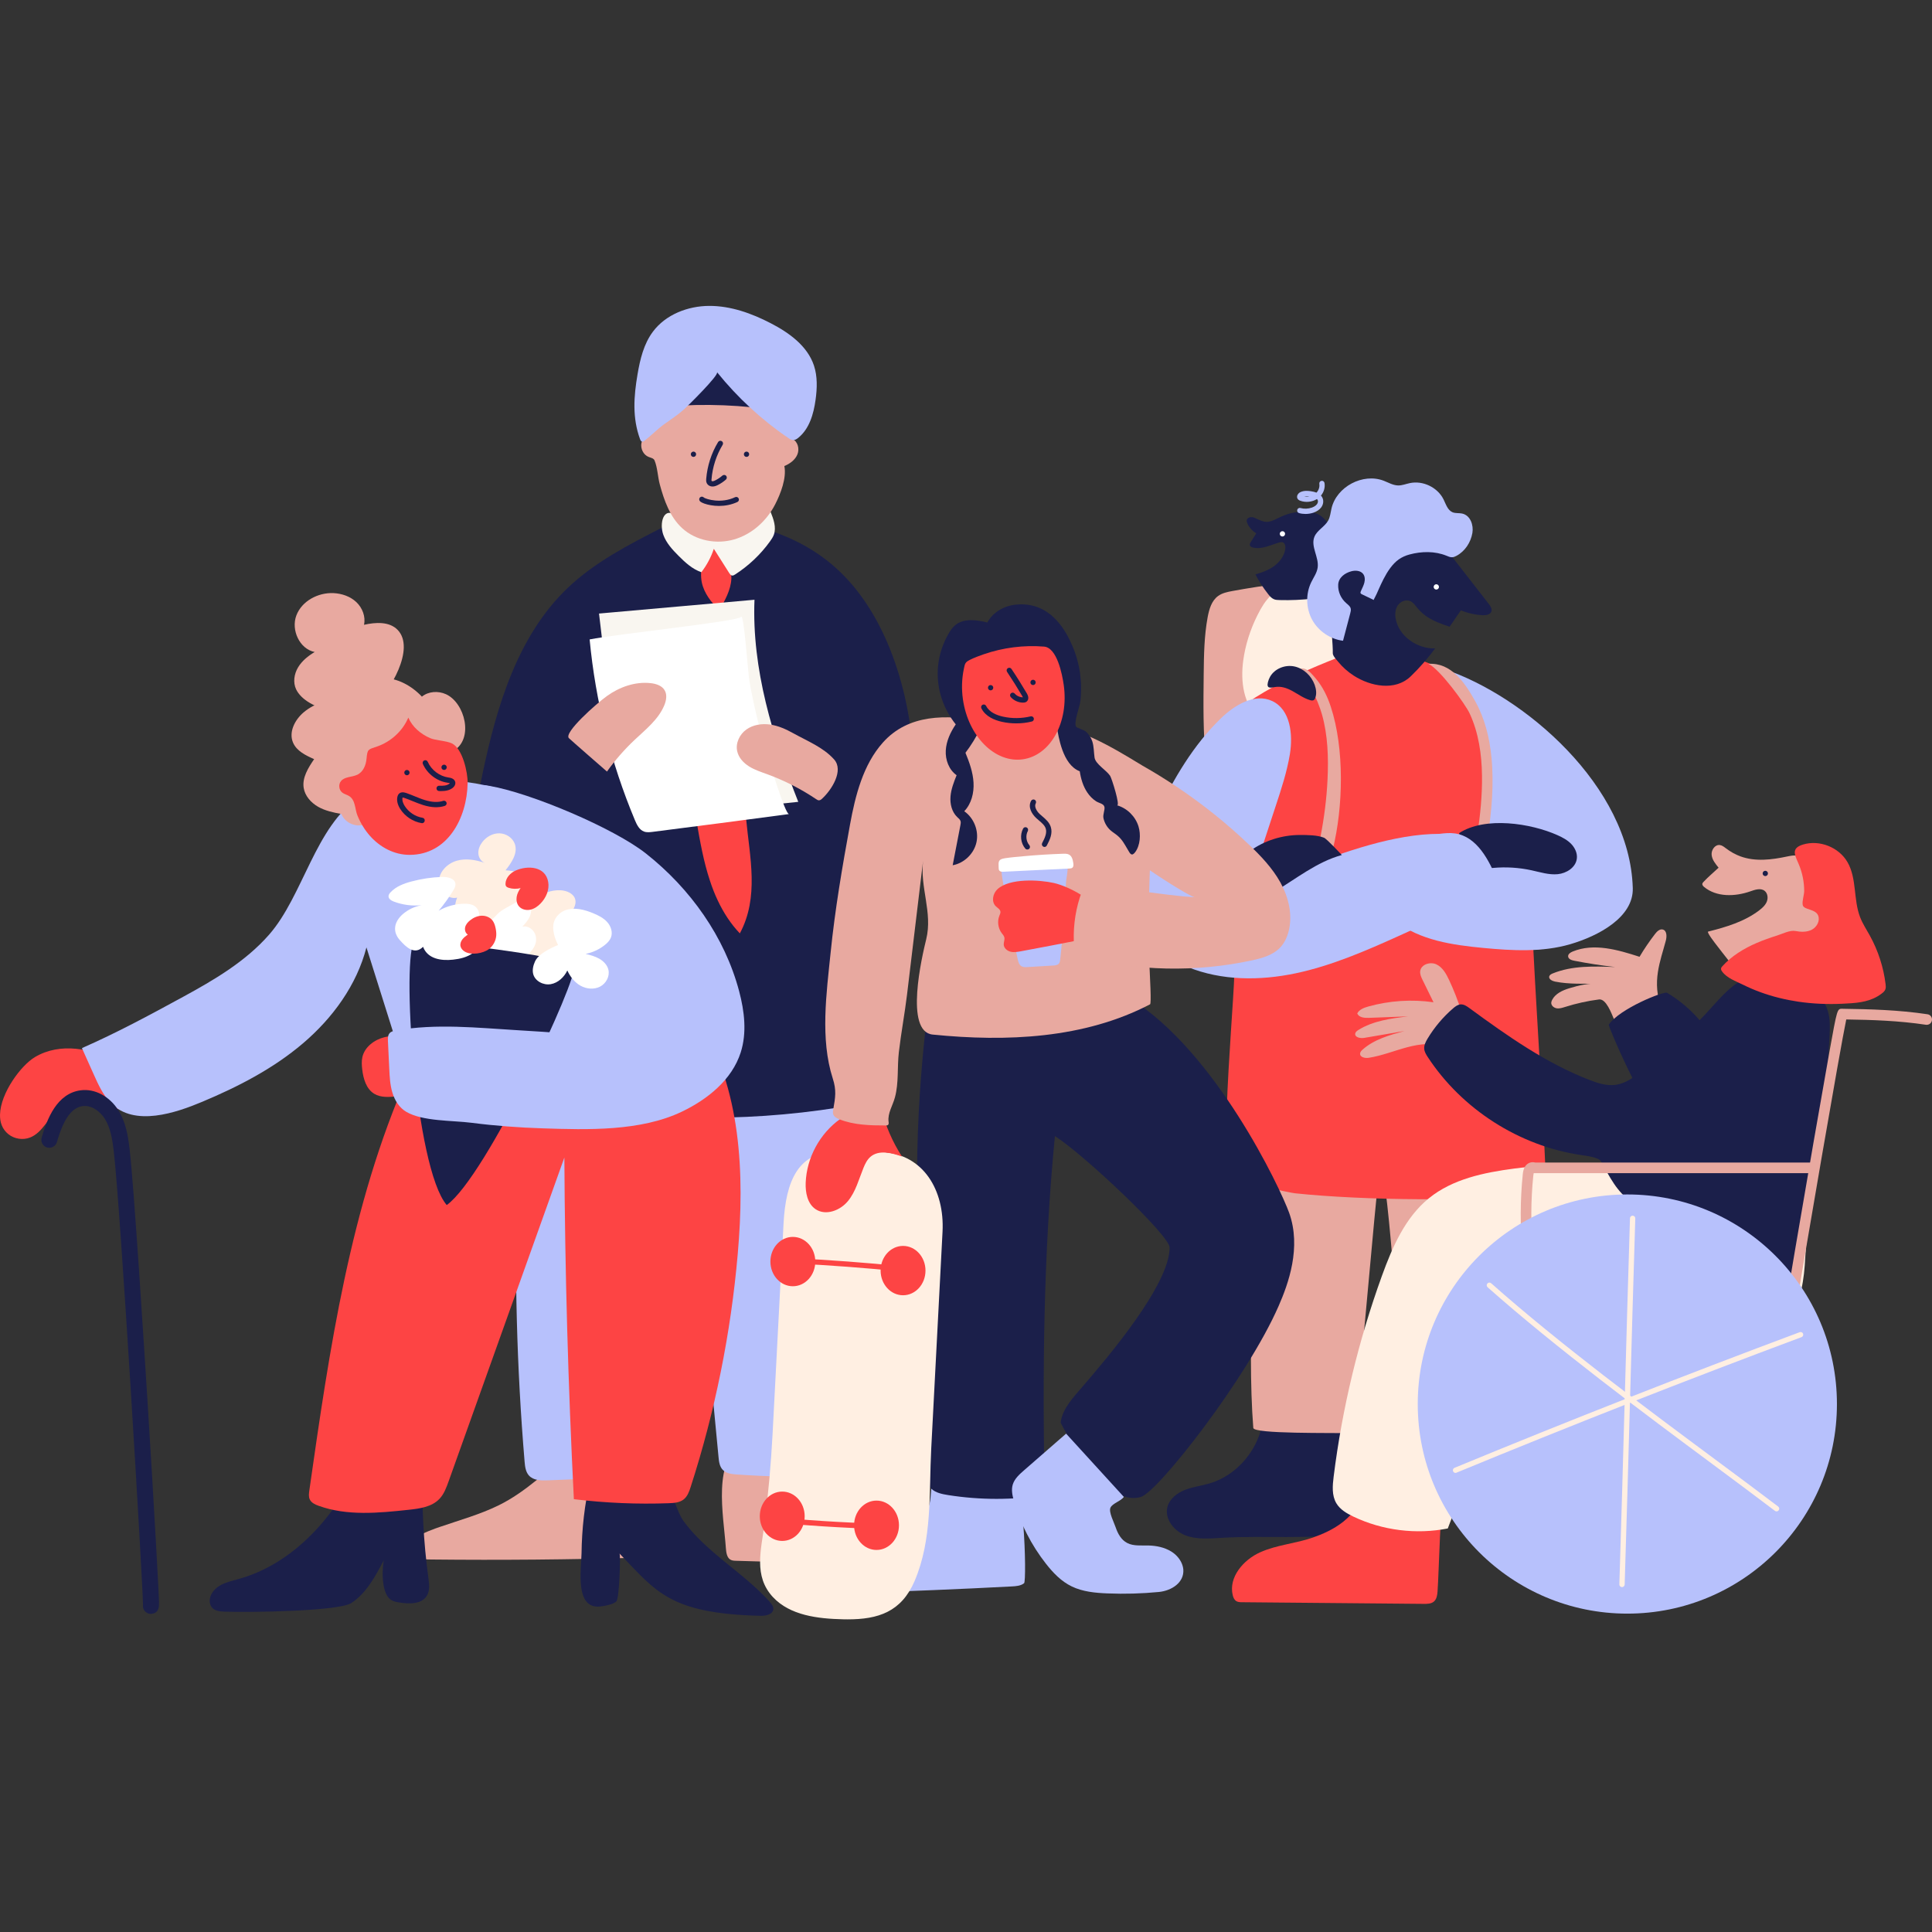<?xml version="1.0" encoding="UTF-8"?> <svg xmlns="http://www.w3.org/2000/svg" width="240" height="240" viewBox="0 0 240 240" fill="none"><rect x="0" y="0" width="240" height="240" fill="#333333" stroke="none"/><g clip-path="url(#clip0_8918_4757)"><path d="M92.459 178.983C94.898 177.559 96.862 178.917 98.833 180.65C101.476 182.977 103.776 185.693 106.815 187.393C108.839 188.527 111.053 189.226 113.182 190.063C114.105 190.425 118.765 192.238 115.839 193.82C115.325 194.097 114.738 194.11 114.171 194.117C106.591 194.209 99.011 194.13 91.431 193.886C91.167 193.879 90.89 193.866 90.666 193.701C90.291 193.424 90.212 192.844 90.172 192.337C89.875 188.079 88.432 181.343 92.459 178.983Z" fill="#E8A9A0"></path><path d="M78.341 178.594C75.553 177.17 73.305 178.528 71.051 180.261C68.026 182.588 65.396 185.304 61.929 187.004C59.615 188.138 57.084 188.837 54.652 189.674C53.597 190.036 48.265 191.849 51.62 193.431C52.206 193.708 52.872 193.721 53.525 193.727C62.186 193.82 70.853 193.741 79.514 193.497C79.817 193.49 80.134 193.477 80.384 193.312C80.813 193.035 80.905 192.455 80.945 191.948C81.294 187.69 82.948 180.947 78.341 178.594Z" fill="#E8A9A0"></path><path d="M67.34 111.388C63.945 134.59 63.214 158.181 65.165 181.547C65.218 182.167 65.29 182.832 65.705 183.294C66.272 183.92 67.228 183.926 68.065 183.893C71.822 183.742 75.573 183.584 79.33 183.432C79.62 164.686 79.936 145.776 84.161 127.518C85.862 145.341 87.556 163.157 89.256 180.98C89.309 181.554 89.381 182.167 89.777 182.582C90.219 183.05 90.917 183.122 91.557 183.168C95.235 183.425 98.926 183.505 102.617 183.406C103.527 183.379 104.462 183.34 105.28 182.931C107.211 181.969 107.653 179.451 107.824 177.302C109.729 154.021 108.266 130.47 103.487 107.605C93.462 108.587 83.377 108.989 73.305 108.824" fill="#B7C1FC"></path><path d="M82.29 65.519C78.124 67.648 73.893 69.817 70.511 73.046C64.342 78.939 61.745 87.594 59.978 95.945C59.313 99.115 58.726 102.338 58.878 105.568C58.957 107.262 59.24 108.943 59.524 110.624C60.051 113.748 61.224 116.536 61.462 119.654C61.758 123.563 62.391 127.346 63.722 131.044C64.309 132.665 65.034 134.307 66.332 135.447C67.908 136.824 70.07 137.266 72.133 137.596C84.248 139.514 96.712 139.224 108.728 136.745C109.697 136.469 110.824 123.787 111.068 122.264C111.8 117.723 112.597 113.214 113.078 108.633C114.061 99.247 114.113 89.459 110.534 80.567C109.005 76.784 106.817 73.205 103.765 70.489C98.762 66.027 91.749 64.214 85.058 64.682" fill="#1B1F4A"></path><path d="M89.191 111.922C89.89 113.392 90.78 114.77 91.907 115.949C94.326 111.434 93.139 106.511 92.678 101.666C92.177 96.406 91.67 91.153 91.169 85.893C91.004 84.192 90.846 82.485 90.628 80.791C90.444 79.354 90.463 77.027 89.771 75.736C88.954 74.206 88.341 75.92 88.11 76.869C87.728 78.451 87.398 80.046 87.121 81.648C86.541 85.023 86.212 88.437 86.146 91.865C86.113 93.651 86.153 95.437 86.265 97.217C86.324 98.107 86.397 98.996 86.495 99.886C86.574 100.592 86.416 101.402 86.528 102.042C86.963 104.527 87.398 107.025 88.196 109.417C88.473 110.268 88.802 111.111 89.191 111.922Z" fill="#FD4444"></path><path d="M88.452 67.964C87.239 68.63 86.896 70.996 87.18 72.348C87.463 73.699 88.359 74.839 89.355 75.802C90.053 74.589 90.772 73.317 90.851 71.919C90.923 70.522 89.816 68.268 88.452 67.964Z" fill="#FD4444"></path><path d="M82.401 66.442C82.77 67.457 83.522 68.274 84.286 69.039C85.117 69.876 86.013 70.7 87.127 71.082C87.8 70.206 88.327 69.224 88.676 68.175C89.316 69.177 89.948 70.179 90.588 71.188C90.673 71.32 90.766 71.458 90.917 71.491C91.062 71.524 91.201 71.438 91.326 71.359C93 70.278 94.477 68.887 95.643 67.266C95.828 67.009 96.012 66.739 96.124 66.442C96.467 65.513 96.091 64.491 95.722 63.575C94.688 64.531 93.567 65.42 92.288 66.02C91.01 66.613 89.553 66.903 88.169 66.613C86.422 66.251 85.4 65.084 84.043 64.076C82.368 62.823 81.9 65.071 82.401 66.442Z" fill="#F9F6F0"></path><path d="M88.181 46.331C84.76 46.879 81.287 50.089 81.168 53.674C80.463 53.786 79.83 54.333 79.685 55.025C79.54 55.718 79.922 56.515 80.588 56.766C80.858 56.871 81.194 56.924 81.306 57.187C81.682 58.077 81.708 59.251 81.966 60.193C82.506 62.184 83.231 64.234 84.754 65.624C86.454 67.173 88.999 67.648 91.2 67.008C93.408 66.369 95.247 64.701 96.295 62.652C96.967 61.34 97.732 59.382 97.435 57.893C98.121 57.609 98.773 57.141 99.057 56.449C99.34 55.757 99.11 54.841 98.431 54.531C98.18 54.419 97.884 54.379 97.699 54.175C97.389 53.832 97.607 53.226 97.58 52.811C97.547 52.323 97.403 51.802 97.244 51.334C96.921 50.385 96.387 49.535 95.649 48.856C93.626 47.004 90.963 45.89 88.181 46.331Z" fill="#E8A9A0"></path><path d="M82.941 50.491C87.562 50.115 92.229 50.3 96.803 51.038C95.9 48.124 93.428 45.653 90.429 45.125C87.43 44.598 84.075 46.272 83.02 49.133" fill="#1B1F4A"></path><path d="M89.072 46.233C91.603 49.377 94.595 52.145 97.93 54.413C98.122 54.544 98.339 54.683 98.57 54.67C98.781 54.663 98.972 54.538 99.143 54.406C100.534 53.292 101.068 51.44 101.312 49.673C101.51 48.25 101.562 46.773 101.114 45.415C100.303 42.97 98.023 41.329 95.736 40.149C93.369 38.923 90.779 37.993 88.109 38C85.446 38.007 82.685 39.074 81.096 41.217C79.969 42.733 79.514 44.631 79.198 46.49C78.73 49.238 78.532 51.888 79.508 54.551C79.56 54.696 79.646 54.861 79.798 54.867C79.89 54.874 79.976 54.815 80.055 54.755C80.885 54.123 81.617 53.345 82.454 52.738C83.317 52.112 84.188 51.559 84.985 50.84C85.4 50.471 89.355 46.582 89.072 46.233Z" fill="#B7C1FC"></path><path d="M75.078 81.832C74.854 79.961 74.63 78.089 74.412 76.217C80.852 75.643 87.285 75.076 93.725 74.503C93.382 83.124 95.999 91.581 99.163 99.609C92.901 100.288 86.613 100.75 80.318 100.987C78.512 95.859 76.963 90.639 75.678 85.359C75.579 84.957 75.599 84.37 76.007 84.317" fill="#F9F6F0"></path><path d="M73.246 79.433C73.978 87.139 75.876 94.725 78.862 101.864C79.106 102.45 79.416 103.09 80.009 103.301C80.352 103.426 80.734 103.38 81.096 103.334C86.739 102.615 92.381 101.883 98.016 101.125C97.516 101.191 95.38 93.98 95.156 93.236C94.319 90.467 93.646 87.646 93.126 84.799C92.875 83.395 92.42 75.907 92.031 76.639C91.748 77.192 76.667 78.748 73.246 79.433Z" fill="white"></path><path d="M75.401 86.46C76.969 85.332 78.92 84.647 80.838 84.864C81.504 84.937 82.223 85.168 82.565 85.748C82.902 86.314 82.763 87.046 82.506 87.653C81.768 89.393 80.206 90.619 78.828 91.917C77.563 93.11 76.409 94.428 75.401 95.846C75.401 95.852 70.859 91.891 70.668 91.693C70.009 91.021 74.036 87.442 75.401 86.46Z" fill="#E8A9A0"></path><path d="M98.545 91.087C97.642 90.586 96.686 90.151 95.664 90.006C94.642 89.861 93.548 90.026 92.711 90.626C91.874 91.225 91.353 92.313 91.578 93.321C91.755 94.126 92.362 94.778 93.061 95.213C93.759 95.648 94.55 95.899 95.321 96.182C97.457 96.966 99.494 98.001 101.385 99.273C101.498 99.346 101.61 99.425 101.741 99.418C101.886 99.418 102.012 99.32 102.117 99.221C103.317 98.126 104.846 95.707 103.613 94.337C102.282 92.84 100.285 92.056 98.545 91.087Z" fill="#E8A9A0"></path><path d="M86.146 56.759C86.328 56.759 86.475 56.612 86.475 56.43C86.475 56.248 86.328 56.1 86.146 56.1C85.964 56.1 85.816 56.248 85.816 56.43C85.816 56.612 85.964 56.759 86.146 56.759Z" fill="#1B1F4A"></path><path d="M92.736 56.759C92.918 56.759 93.065 56.612 93.065 56.43C93.065 56.248 92.918 56.1 92.736 56.1C92.554 56.1 92.406 56.248 92.406 56.43C92.406 56.612 92.554 56.759 92.736 56.759Z" fill="#1B1F4A"></path><path d="M88.518 60.437C88.195 60.437 87.905 60.266 87.787 59.996C87.701 59.811 87.721 59.613 87.727 59.495C87.859 57.88 88.367 56.298 89.204 54.914C89.296 54.755 89.501 54.709 89.659 54.802C89.817 54.894 89.863 55.098 89.771 55.256C88.986 56.555 88.505 58.038 88.387 59.547C88.38 59.593 88.373 59.692 88.393 59.725C88.4 59.745 88.433 59.791 88.525 59.778C88.637 59.778 88.769 59.719 88.881 59.659C89.191 59.501 89.474 59.31 89.738 59.079C89.876 58.961 90.081 58.974 90.206 59.106C90.324 59.244 90.311 59.449 90.179 59.574C89.876 59.837 89.54 60.068 89.184 60.246C88.986 60.345 88.769 60.437 88.518 60.437Z" fill="#1B1F4A"></path><path d="M89.315 62.849C88.61 62.849 87.964 62.724 87.483 62.553C86.988 62.375 86.922 62.236 86.889 62.164C86.81 61.999 86.883 61.801 87.048 61.729C87.186 61.663 87.351 61.702 87.443 61.814C87.74 62.012 89.579 62.592 91.319 61.762C91.484 61.683 91.681 61.755 91.76 61.92C91.84 62.085 91.767 62.282 91.602 62.361C90.851 62.711 90.047 62.849 89.315 62.849Z" fill="#1B1F4A"></path><path d="M159.361 72.46C157.265 72.717 155.182 73.033 153.106 73.415C152.48 73.534 151.834 73.659 151.319 74.035C150.509 74.621 150.206 75.67 150.021 76.658C149.586 78.998 149.553 81.391 149.527 83.777C149.487 87.376 149.441 90.981 149.797 94.567C149.889 95.51 150.061 96.544 150.792 97.144C151.392 97.632 152.216 97.698 152.98 97.737C156.263 97.896 159.545 97.856 162.828 97.81C166.111 97.764 169.413 97.724 172.636 97.098C173.499 96.933 174.449 96.656 174.897 95.905C175.141 95.496 175.193 95.009 175.246 94.534C175.569 91.476 175.886 88.332 175.095 85.359C174.798 84.251 174.356 83.184 173.902 82.129C172.748 79.446 171.476 76.744 169.459 74.635C167.442 72.525 164.522 71.075 161.635 71.51" fill="#E8A9A0"></path><path d="M156.954 174.758C157.192 178.944 154.265 183.096 150.244 184.276C149.236 184.573 148.181 184.698 147.199 185.08C146.224 185.463 145.294 186.181 145.024 187.196C144.635 188.666 145.822 190.175 147.245 190.723C148.662 191.27 150.244 191.125 151.76 191.032C157.152 190.723 162.603 191.27 167.949 190.472C168.179 190.439 168.417 190.393 168.588 190.241C168.786 190.063 168.852 189.787 168.898 189.523C169.86 184.382 169.893 179.069 169.01 173.921C165.82 173.862 162.63 173.802 159.439 173.743" fill="#1B1F4A"></path><path d="M184.072 140.647C183.973 140.41 183.867 140.159 183.663 140.008C183.393 139.803 183.017 139.81 182.674 139.83C175.193 140.225 169.096 135.466 161.621 135.855L157.007 140.469C155.88 150.818 154.878 167.006 155.689 177.381C155.748 178.145 165.286 177.974 168.213 178.04C169.241 168.805 170.48 152.999 171.508 143.765C173.189 153.131 173.519 169.24 175.2 178.607C178.785 178.561 182.371 178.521 185.95 178.475C187.605 165.813 188.883 152.479 184.072 140.647Z" fill="#E8A9A0"></path><path d="M154.431 82.109C154.095 84.654 154.458 87.547 156.402 89.228C158.254 90.83 160.99 90.863 163.396 90.408C164.312 90.237 165.222 90.006 166.039 89.558C167.43 88.799 168.438 87.462 169.051 86.005C169.664 84.548 169.921 82.96 170.079 81.391C170.336 78.886 170.29 76.098 168.642 74.2C166.56 71.794 163.191 71.912 160.383 72.657C158.182 73.237 157.193 74.43 156.198 76.434C155.308 78.214 154.695 80.125 154.431 82.109Z" fill="#FFEFE2"></path><path d="M155.821 64.313C155.465 64.148 154.918 64.254 154.871 64.642C154.858 64.774 154.904 64.9 154.957 65.025C155.188 65.532 155.577 65.967 156.058 66.257C155.834 66.613 155.61 66.963 155.386 67.319C155.3 67.45 155.214 67.609 155.267 67.754C155.32 67.905 155.491 67.978 155.643 68.017C156.737 68.287 157.831 67.701 158.912 67.391C159.044 67.352 159.189 67.319 159.321 67.358C159.637 67.45 159.709 67.859 159.663 68.189C159.545 69.039 158.991 69.79 158.299 70.304C157.607 70.819 156.783 71.115 155.952 71.352C156.401 72.222 156.935 73.046 157.541 73.811C157.739 74.061 157.956 74.312 158.253 74.437C158.47 74.529 158.714 74.536 158.951 74.543C160.362 74.582 161.773 74.516 163.17 74.352C163.394 74.325 163.631 74.292 163.822 74.16C164.02 74.028 164.139 73.811 164.244 73.594C165.207 71.649 165.932 68.966 165.615 66.791C165.437 65.565 164.758 64.346 163.625 63.838C163.097 63.608 162.511 63.542 161.937 63.555C160.784 63.588 159.841 63.819 158.813 64.339C157.409 65.058 157.159 64.932 155.821 64.313Z" fill="#1B1F4A"></path><path d="M192.595 91.694C176.117 78.511 168.392 80.844 168.392 80.844C162.117 83.217 155.967 85.788 151.07 90.375C147.451 93.763 146.983 98.746 145.796 103.558C145.177 106.069 141.11 110.301 141.842 112.786C143.186 117.347 148.888 118.237 153.278 120.063C153.759 120.26 151.109 145.374 153.047 146.402C153.693 146.745 160.139 148.155 160.864 148.234C169.492 149.144 183.308 149.249 191.936 148.379C192.391 148.333 190.934 127.287 190.479 117.98C192.997 117.855 195.489 117.189 197.736 116.042C198.429 115.686 198.949 115.099 199.602 114.684C207.755 109.49 197.044 95.253 192.595 91.694Z" fill="#FD4444"></path><path d="M173.07 109.53C172.609 109.839 172.141 110.189 171.884 110.676C171.185 111.975 172.227 113.544 173.387 114.453C176.419 116.813 180.433 117.393 184.256 117.756C187.868 118.098 191.579 118.309 195.059 117.294C198.539 116.279 202.929 113.959 202.83 110.334C202.481 97.626 189.298 86.42 179.411 83.124C182.958 86.796 185.363 93.157 184.539 98.192C184.315 99.537 183.94 100.961 184.48 102.213C184.948 103.307 186.398 104.461 185.357 105.41C184.783 105.931 181.949 105.838 181.112 106.036C178.245 106.702 175.503 107.888 173.07 109.53Z" fill="#B7C1FC"></path><path d="M164.028 103.98C164.489 101.62 164.799 99.227 164.911 96.828C165.036 94.139 164.957 91.35 164.219 88.747C163.79 87.231 162.268 83.197 160.086 84.219C160.35 83.526 161.239 82.881 162.011 83.065C162.558 83.19 163.085 83.863 163.441 84.278C164.311 85.3 164.904 86.532 165.319 87.804C167.02 92.979 166.875 100.262 165.557 105.535" fill="#E8A9A0"></path><path d="M184.936 75.017C183.288 72.895 181.64 70.779 179.986 68.656L178.667 68.222C175.069 67.721 169.163 67.141 166.223 69.283C165.023 70.159 166.038 72.816 165.61 74.239C165.386 74.997 165.359 75.802 165.34 76.593C165.313 77.693 165.59 80.046 165.564 81.147C165.557 81.477 166.038 81.965 166.223 82.195C166.77 82.868 167.429 83.454 168.154 83.922C170.23 85.267 173.309 85.88 175.233 84.028C176.341 82.96 177.362 81.793 178.279 80.547C176.117 80.62 173.79 79.097 173.375 76.863C173.269 76.289 173.322 75.663 173.651 75.182C173.988 74.701 174.647 74.437 175.181 74.668C175.53 74.82 175.767 75.149 176.004 75.446C176.98 76.665 178.094 77.192 180.071 77.852C180.678 77.014 180.869 76.659 181.482 75.821C182.339 76.171 183.248 76.375 184.171 76.421C184.6 76.441 185.127 76.362 185.265 75.96C185.377 75.637 185.153 75.294 184.936 75.017Z" fill="#1B1F4A"></path><path d="M170.829 74.147C170.697 74.371 170.632 74.523 170.664 74.536C170.177 74.305 169.682 74.068 169.195 73.831C169.122 73.798 169.05 73.758 169.017 73.686C168.984 73.607 169.017 73.521 169.05 73.442C169.201 73.093 169.392 72.75 169.485 72.381C169.577 72.011 169.564 71.583 169.326 71.286C169.01 70.884 168.404 70.832 167.903 70.957C167.072 71.168 166.275 71.741 166.235 72.638C166.196 73.521 166.578 74.358 167.25 74.938C167.461 75.123 167.712 75.301 167.784 75.571C167.843 75.775 167.784 75.993 167.731 76.197C167.435 77.331 167.132 78.464 166.835 79.598C165.24 79.4 163.763 78.392 162.992 76.975C162.228 75.558 162.181 73.771 162.887 72.328C163.177 71.728 163.592 71.168 163.684 70.509C163.869 69.217 162.788 67.885 163.282 66.679C163.618 65.855 164.574 65.433 165.002 64.649C165.246 64.194 165.286 63.66 165.405 63.159C166.031 60.457 169.307 58.723 171.89 59.719C172.484 59.949 173.051 60.292 173.683 60.305C174.178 60.312 174.646 60.114 175.127 60.015C176.755 59.666 178.574 60.536 179.319 62.032C179.616 62.632 179.826 63.377 180.439 63.634C180.809 63.785 181.23 63.713 181.619 63.792C182.681 64.016 183.069 65.262 182.905 66.211C182.7 67.384 181.995 68.472 180.934 69.045C180.762 69.138 180.571 69.223 180.374 69.223C180.13 69.23 179.906 69.124 179.681 69.032C178.238 68.446 176.597 68.478 175.094 68.881C174.626 69.006 174.171 69.204 173.776 69.48C172.161 70.601 171.277 73.356 170.829 74.147Z" fill="#B7C1FC"></path><path d="M183.512 103.723C183.881 101.284 184.132 98.825 184.099 96.36C184.066 93.724 183.683 91.034 182.563 88.622C182.016 87.449 178.826 83.085 177.441 82.466C180.289 82.281 181.983 84.825 183.248 87.093C184.441 89.228 185.035 91.641 185.272 94.066C185.602 97.421 185.298 100.783 184.791 104.112" fill="#E8A9A0"></path><path d="M193.492 103.755C194.111 104.032 194.718 104.355 195.186 104.843C195.654 105.331 195.97 106.01 195.878 106.675C195.739 107.763 194.599 108.488 193.505 108.594C192.411 108.699 191.33 108.343 190.255 108.112C188.693 107.77 187.078 107.671 185.49 107.816C185.107 107.849 184.699 107.895 184.349 107.73C184.086 107.605 183.888 107.368 183.703 107.13C182.833 106.029 181.785 104.797 181.238 103.505C184.488 101.376 190.196 102.272 193.492 103.755Z" fill="#1B1F4A"></path><path d="M160.554 85.847C161.273 86.242 161.951 86.743 162.742 86.974C162.894 87.02 163.072 87.053 163.21 86.961C163.296 86.901 163.342 86.809 163.382 86.71C163.586 86.183 163.5 85.59 163.309 85.062C162.901 83.955 161.945 83.032 160.791 82.788C159.638 82.544 158.326 83.059 157.759 84.094C157.647 84.298 157.568 84.509 157.509 84.733C157.285 85.616 157.891 85.425 158.392 85.346C159.157 85.221 159.869 85.471 160.554 85.847Z" fill="#1B1F4A"></path><path d="M178.423 73.237C178.605 73.237 178.753 73.09 178.753 72.908C178.753 72.726 178.605 72.578 178.423 72.578C178.241 72.578 178.094 72.726 178.094 72.908C178.094 73.09 178.241 73.237 178.423 73.237Z" fill="white"></path><path d="M159.308 66.646C159.49 66.646 159.638 66.498 159.638 66.316C159.638 66.134 159.49 65.987 159.308 65.987C159.126 65.987 158.979 66.134 158.979 66.316C158.979 66.498 159.126 66.646 159.308 66.646Z" fill="white"></path><path d="M162.169 63.845C161.899 63.845 161.635 63.812 161.378 63.739C161.2 63.693 161.101 63.509 161.147 63.337C161.193 63.159 161.378 63.06 161.549 63.107C162.004 63.232 162.499 63.212 162.947 63.06C163.151 62.988 163.435 62.856 163.599 62.632C163.725 62.461 163.758 62.25 163.678 62.098C163.659 62.059 163.632 62.026 163.599 61.993C162.993 62.368 162.189 62.454 161.51 62.197C161.437 62.171 161.352 62.131 161.273 62.059C161.154 61.947 161.108 61.788 161.134 61.63C161.18 61.38 161.385 61.202 161.549 61.129C161.971 60.931 162.446 60.964 162.815 61.017C163.092 61.057 163.336 61.116 163.54 61.195C163.817 60.898 163.955 60.483 163.889 60.108C163.863 59.93 163.982 59.758 164.16 59.732C164.338 59.699 164.509 59.824 164.535 60.002C164.628 60.556 164.456 61.129 164.094 61.564C164.16 61.637 164.212 61.709 164.258 61.795C164.456 62.171 164.403 62.652 164.127 63.028C163.916 63.311 163.58 63.542 163.158 63.687C162.841 63.792 162.505 63.845 162.169 63.845ZM162.024 61.663C162.235 61.696 162.452 61.696 162.657 61.657C162.452 61.637 162.228 61.624 162.024 61.663Z" fill="#B7C1FC"></path><path d="M178.805 103.584C179.451 103.505 180.104 103.439 180.743 103.531C183.485 103.92 184.981 106.853 186.029 109.411C182.338 112.311 178.041 114.334 173.763 116.266C169.617 118.138 165.412 119.963 160.962 120.906C156.513 121.842 151.754 121.842 147.542 120.128C145.96 119.482 144.444 118.579 143.317 117.294C141.419 115.132 140.799 112.067 141.089 109.206C141.386 106.346 142.5 103.637 143.739 101.04C145.789 96.735 148.248 92.543 151.669 89.228C153.389 87.567 155.88 86.064 158.042 87.086C160.303 88.153 160.639 91.238 160.231 93.703C159.868 95.885 159.176 97.994 158.484 100.09C157.976 101.633 157.469 103.175 156.961 104.724C156.573 105.917 155.518 107.769 155.551 109.009C155.59 110.656 156.329 110.155 157.7 109.575C159.071 108.989 160.428 108.363 161.819 107.822C166.934 105.838 173.255 103.584 178.805 103.584Z" fill="#B7C1FC"></path><path d="M155.293 105.707C154.357 106.386 153.5 107.275 153.17 108.383C152.841 109.49 153.17 110.855 154.159 111.461C155.385 112.212 156.974 111.573 158.206 110.841C160.988 109.193 163.565 107.064 166.689 106.214C166.683 106.214 164.837 104.217 164.475 104.065C163.644 103.729 162.392 103.723 161.502 103.723C159.294 103.723 157.079 104.408 155.293 105.707Z" fill="#1B1F4A"></path><path d="M179.413 184.632H169.526C168.867 188.587 165.314 190.221 163.112 190.993C160.957 191.751 158.604 191.896 156.528 192.838C154.445 193.774 152.599 195.943 153.133 198.157C153.199 198.441 153.324 198.737 153.575 198.896C153.786 199.027 154.043 199.034 154.293 199.034C161.821 199.1 169.348 199.172 176.875 199.238C177.323 199.245 177.811 199.232 178.141 198.935C178.47 198.638 178.543 198.151 178.576 197.709C178.76 195.171 178.925 186.385 179.413 184.632Z" fill="#FD4444"></path><path d="M188.095 145.163C184.351 145.657 180.462 146.455 177.522 148.834C174.556 151.233 172.961 154.918 171.662 158.504C168.749 166.558 166.732 174.936 165.671 183.432C165.532 184.553 165.427 185.759 166 186.734C166.462 187.519 167.292 188 168.116 188.395C171.735 190.122 175.914 190.643 179.849 189.872C182.215 183.551 185.234 177.48 188.833 171.772C189.281 171.067 189.762 170.342 190.474 169.913C191.206 169.478 192.082 169.406 192.933 169.346C198.852 168.925 204.771 168.503 210.69 168.081C214.882 167.784 219.608 167.211 222.145 163.862C223.774 161.72 224.11 158.892 224.255 156.21C224.446 152.618 225.58 145.374 222.983 142.355C221.137 140.206 218.118 141.069 215.739 141.676C211.975 142.638 208.337 144.016 204.428 144.319C198.977 144.741 193.552 144.444 188.095 145.163Z" fill="#FFEFE2"></path><path d="M206.438 125.309C205.12 122.014 206.28 119.344 206.932 116.859C207.071 116.339 207.077 115.6 206.556 115.468C206.174 115.37 205.831 115.712 205.588 116.029C204.895 116.932 204.249 117.874 203.669 118.856C200.967 117.98 197.988 117.116 195.358 118.204C195.087 118.316 194.791 118.507 194.797 118.797C194.811 119.133 195.219 119.285 195.549 119.344C197.236 119.674 198.93 119.937 200.637 120.129C198.021 120.03 195.305 119.937 192.879 120.926C192.708 120.999 192.517 121.091 192.458 121.269C192.345 121.618 192.807 121.862 193.163 121.935C194.923 122.291 196.867 122.185 198.647 122.211C197.46 122.086 196.083 122.416 194.942 122.765C194.099 123.022 193.216 123.424 192.813 124.209C192.754 124.321 192.708 124.446 192.701 124.571C192.695 124.927 193.038 125.204 193.387 125.257C193.736 125.309 194.086 125.191 194.428 125.085C195.799 124.65 197.203 124.34 198.627 124.156C199.537 124.037 200.189 125.936 200.492 126.601C200.572 126.779 201.514 128.915 201.817 128.598" fill="#E8A9A0"></path><path d="M207.097 123.332C206.695 123.089 201.165 125.31 199.847 127.287C199.741 127.445 204.072 137.55 205.779 138.493L213.089 129.812C211.876 127.109 209.635 124.862 207.097 123.332Z" fill="#1B1F4A"></path><path d="M181.53 125.612C181.108 124.287 180.6 122.996 180.014 121.743C179.651 120.972 179.21 120.168 178.439 119.799C177.667 119.436 176.52 119.799 176.422 120.642C176.375 121.031 176.553 121.4 176.725 121.75C177.173 122.666 177.628 123.589 178.076 124.505C175.38 124.116 172.599 124.301 169.975 125.032C169.441 125.184 168.868 125.395 168.604 125.883C168.789 126.39 169.468 126.463 170.008 126.443C171.649 126.383 173.284 126.318 174.925 126.258C172.783 126.515 170.562 126.805 168.736 127.952C168.571 128.058 168.393 128.19 168.354 128.381C168.255 128.868 168.993 129.013 169.481 128.928C171.142 128.644 172.803 128.361 174.464 128.077C172.618 128.578 170.7 129.112 169.27 130.384C169.118 130.516 168.967 130.681 168.954 130.879C168.927 131.347 169.593 131.479 170.054 131.4C171.676 131.142 173.218 130.516 174.807 130.094C176.395 129.673 178.116 129.468 179.665 130.035C180.39 130.299 181.095 130.734 181.859 130.655" fill="#E8A9A0"></path><path d="M204.078 132.948C203.056 133.772 201.956 134.603 200.657 134.768C199.563 134.906 198.469 134.55 197.447 134.155C192.036 132.059 187.23 128.671 182.544 125.237C182.221 124.999 181.858 124.749 181.456 124.769C181.094 124.788 180.784 125.026 180.507 125.263C179.261 126.337 178.194 127.603 177.343 129.013C177.106 129.409 176.882 129.837 176.922 130.299C176.955 130.668 177.159 131.004 177.363 131.314C181.615 137.8 188.714 142.341 196.386 143.481C197.111 143.587 197.856 143.673 198.528 143.969C199.088 144.22 199.194 145.09 200.512 147.067C204.889 153.639 222.811 159.353 222.923 158.932C225.21 150.488 226.858 137.384 227.273 128.651C227.326 127.603 227.359 126.528 227.042 125.52C225.829 121.611 219.601 119.937 216.219 121.862C214.268 122.969 212.719 125.184 211.131 126.726C208.87 128.895 206.517 130.978 204.078 132.948Z" fill="#1B1F4A"></path><path d="M189.781 156.071C189.445 156.071 189.155 155.814 189.122 155.471C188.826 152.294 188.839 149.078 189.162 145.907C189.188 145.644 189.228 145.242 189.465 144.886C189.748 144.457 190.249 144.279 190.73 144.418H224.894C225.256 144.418 225.553 144.714 225.553 145.077C225.553 145.439 225.256 145.736 224.894 145.736H190.52C190.5 145.828 190.487 145.947 190.473 146.039C190.157 149.124 190.144 152.261 190.434 155.346C190.467 155.709 190.203 156.032 189.841 156.065C189.821 156.071 189.801 156.071 189.781 156.071Z" fill="#E8A9A0"></path><path d="M221.598 168.153C221.565 168.153 221.525 168.153 221.486 168.146C221.13 168.087 220.886 167.744 220.945 167.388C222.066 160.672 223.846 150.191 225.283 141.9C226.047 137.497 226.752 133.482 227.273 130.569C228.222 125.322 228.222 125.322 228.829 125.309C228.875 125.309 228.908 125.309 228.941 125.316C232.283 125.362 235.842 125.454 239.441 125.995C239.803 126.047 240.047 126.383 239.994 126.746C239.942 127.109 239.606 127.352 239.243 127.3C235.875 126.792 232.52 126.687 229.349 126.641C228.572 130.345 224.327 155.076 222.244 167.606C222.198 167.922 221.914 168.153 221.598 168.153Z" fill="#E8A9A0"></path><path d="M202.154 200.451C216.533 200.451 228.19 188.795 228.19 174.415C228.19 160.036 216.533 148.379 202.154 148.379C187.775 148.379 176.118 160.036 176.118 174.415C176.118 188.795 187.775 200.451 202.154 200.451Z" fill="#B7C1FC"></path><path d="M229.83 111.026C229.23 109.068 227.477 107.407 225.433 107.302C224.998 107.084 224.557 106.86 224.122 106.642C223.251 106.207 222.968 106.194 221.993 106.399C220.094 106.801 218.064 107.064 216.199 106.379C215.553 106.142 214.953 105.799 214.406 105.384C214.175 105.212 213.938 105.014 213.654 104.975C213.041 104.889 212.56 105.594 212.626 106.207C212.692 106.827 213.114 107.321 213.49 107.789C212.877 108.369 212.211 108.917 211.624 109.543C211.552 109.622 211.473 109.707 211.466 109.82C211.46 109.958 211.572 110.077 211.677 110.169C213.219 111.461 215.52 111.395 217.425 110.729C218.005 110.525 218.703 110.281 219.198 110.657C219.587 110.953 219.659 111.54 219.481 111.995C219.303 112.449 218.921 112.792 218.532 113.089C216.7 114.486 214.426 115.165 212.191 115.725C211.967 115.785 213.127 117.261 213.213 117.373C213.72 118.032 214.228 118.692 214.749 119.344C215.559 120.359 216.416 121.381 217.55 122.014C219.224 122.956 221.261 122.923 223.179 122.87C223.693 122.857 224.227 122.837 224.682 122.587C224.985 122.422 225.229 122.159 225.466 121.902C226.85 120.392 228.215 118.83 229.118 116.998C230.014 115.139 230.429 112.983 229.83 111.026Z" fill="#E8A9A0"></path><path d="M233.24 123.767C233.411 123.668 233.576 123.556 233.741 123.431C233.932 123.286 234.13 123.121 234.209 122.897C234.281 122.699 234.261 122.475 234.235 122.264C233.978 120.148 233.306 118.085 232.277 116.22C231.862 115.469 231.381 114.743 231.071 113.939C230.221 111.751 230.676 109.147 229.509 107.111C228.441 105.245 226.016 104.283 223.959 104.916C222.47 105.377 222.951 106.208 223.425 107.302C223.663 107.855 223.841 108.429 223.959 109.022C224.065 109.556 224.117 110.103 224.124 110.65C224.124 111.178 223.847 111.929 223.939 112.417C224.058 113.056 225.515 112.878 225.857 113.728C226.121 114.381 225.699 115.152 225.086 115.482C224.467 115.811 223.722 115.785 223.036 115.653C222.351 115.521 221.428 116.002 220.756 116.213C219.899 116.484 219.049 116.78 218.225 117.136C216.636 117.822 215.12 118.738 213.953 120.036C213.881 120.115 213.808 120.201 213.795 120.313C213.776 120.445 213.848 120.577 213.927 120.682C214.514 121.5 215.621 121.882 216.491 122.31C217.21 122.666 217.954 122.989 218.706 123.26C220.222 123.813 221.797 124.195 223.392 124.433C225.198 124.696 227.024 124.776 228.85 124.69C230.432 124.611 231.902 124.551 233.24 123.767Z" fill="#FD4444"></path><path d="M219.291 108.831C219.473 108.831 219.621 108.683 219.621 108.501C219.621 108.319 219.473 108.172 219.291 108.172C219.109 108.172 218.962 108.319 218.962 108.501C218.962 108.683 219.109 108.831 219.291 108.831Z" fill="#1B1F4A"></path><path d="M201.493 197.156C201.493 197.156 201.486 197.156 201.48 197.156C201.295 197.149 201.157 196.998 201.163 196.813C201.42 188.508 201.625 181.29 201.822 174.073C202.02 166.855 202.225 159.638 202.482 151.332C202.488 151.155 202.633 151.016 202.811 151.016C202.811 151.016 202.818 151.016 202.824 151.016C203.009 151.023 203.147 151.174 203.141 151.359C202.884 159.664 202.679 166.882 202.482 174.099C202.284 181.317 202.08 188.534 201.822 196.839C201.816 197.017 201.671 197.156 201.493 197.156Z" fill="#FFEFE2"></path><path d="M180.811 182.971C180.679 182.971 180.56 182.891 180.507 182.766C180.435 182.601 180.521 182.404 180.685 182.338C194.811 176.504 209.239 170.836 223.562 165.49C223.734 165.424 223.925 165.517 223.984 165.681C224.05 165.853 223.958 166.044 223.793 166.103C209.476 171.442 195.055 177.111 180.936 182.938C180.89 182.964 180.85 182.971 180.811 182.971Z" fill="#FFEFE2"></path><path d="M220.687 187.749C220.615 187.749 220.549 187.729 220.489 187.683C218.235 185.97 215.618 184.025 212.843 181.962C204.163 175.522 193.366 167.501 184.797 159.907C184.659 159.789 184.646 159.578 184.771 159.439C184.889 159.301 185.1 159.288 185.239 159.413C193.781 166.986 204.571 174.995 213.239 181.428C216.014 183.485 218.637 185.436 220.891 187.149C221.037 187.261 221.063 187.466 220.957 187.611C220.885 187.71 220.786 187.749 220.687 187.749Z" fill="#FFEFE2"></path><path d="M53.22 196.055C52.6 191.493 52.363 186.879 52.508 182.279C51.697 182.186 50.893 182.087 50.083 181.995C48.527 182.562 46.978 183.149 45.416 183.702C44.645 183.973 43.794 184.078 43.208 184.671C42.397 185.495 41.87 186.8 41.171 187.743C38.291 191.612 34.349 194.848 29.636 196.153C28.911 196.358 28.16 196.516 27.494 196.865C26.828 197.215 26.228 197.801 26.083 198.539C25.998 198.955 26.077 199.423 26.367 199.732C26.749 200.141 27.369 200.187 27.929 200.207C31.442 200.319 42.114 200.135 43.636 199.139C45.521 197.913 46.655 195.764 47.703 193.774C47.591 193.866 47.103 197.821 48.599 198.757C48.903 198.948 49.259 199.007 49.608 199.067C50.854 199.265 52.409 199.291 53.042 198.203C53.411 197.564 53.319 196.78 53.22 196.055Z" fill="#1B1F4A"></path><path d="M74.839 199.528C75.419 199.442 76.303 199.238 76.586 198.902C76.929 198.5 77.12 193.154 76.955 192.983C81.503 197.702 83.177 200.451 94.495 200.721C95.147 200.734 96.011 200.55 96.064 199.897C96.09 199.554 95.853 199.258 95.629 199.001C93.539 196.654 90.942 194.842 88.569 192.785C87.238 191.632 85.959 190.386 84.918 188.962C84.047 187.769 83.645 185.482 82.67 184.552C81.048 182.99 74.945 182.799 73.297 183.972C72.612 186.906 72.282 189.918 72.242 192.924C72.209 194.973 71.385 199.864 74.53 199.568C74.609 199.561 74.721 199.548 74.839 199.528Z" fill="#1B1F4A"></path><path d="M50.676 133.555C43.505 149.783 40.927 167.606 38.423 185.172C38.37 185.541 38.324 185.93 38.482 186.266C38.68 186.682 39.141 186.899 39.569 187.051C43.116 188.336 47.018 187.954 50.762 187.552C52.133 187.407 53.622 187.202 54.578 186.207C55.158 185.607 55.448 184.796 55.731 184.012C60.523 170.605 65.315 157.198 70.107 143.792C70.18 157.943 70.575 172.101 71.287 186.233C75.202 186.708 79.157 186.879 83.099 186.734C83.738 186.708 84.424 186.662 84.925 186.266C85.399 185.891 85.617 185.284 85.801 184.704C88.833 175.311 90.798 165.569 91.648 155.735C92.511 145.795 92.076 135.196 86.777 126.733C86.474 126.252 86.124 125.751 85.597 125.553C85.162 125.388 84.674 125.448 84.213 125.514C74.827 126.812 65.434 128.111 56.048 129.403" fill="#FD4444"></path><path d="M0.002 138.453C-0.025 139.408 0.272 140.265 1.03 140.885C1.775 141.491 2.856 141.656 3.752 141.3C5.275 140.694 5.94 138.907 7.213 137.873C8.518 136.811 10.376 136.647 12.011 137.035C13.165 137.312 14.278 137.84 15.458 137.82C17.113 137.793 18.22 136.462 17.706 134.874C17.238 133.417 15.696 132.567 14.43 131.881C11.392 130.233 7.489 129.455 4.352 131.308C2.599 132.342 0.068 135.783 0.002 138.453Z" fill="#FD4444"></path><path d="M33.432 116.102C30.492 119.457 26.597 121.731 22.728 123.84C18.569 126.107 14.515 128.296 10.178 130.2C10.665 131.288 11.153 132.376 11.641 133.463C12.208 134.735 12.801 136.034 13.77 137.029C16.69 140.028 21.884 138.229 25.134 136.864C29.596 134.992 33.953 132.745 37.637 129.607C41.322 126.47 44.314 122.377 45.521 117.69C46.707 121.454 47.894 125.224 49.08 128.988C49.502 130.326 49.957 131.723 50.959 132.705C51.888 133.621 53.173 134.056 54.426 134.432C60.088 136.133 65.98 137.082 71.893 137.233C75.208 137.319 78.906 136.99 81.127 134.524C82.043 133.503 82.604 132.211 83.012 130.906C84.937 124.749 83.737 117.868 80.6 112.226C77.258 106.221 71.748 101.449 65.321 98.997C59.633 96.828 50.102 95.457 44.611 99.05C39.173 102.629 37.657 111.283 33.432 116.102Z" fill="#B7C1FC"></path><path d="M66.402 111.817C67.246 110.993 68.439 110.538 69.619 110.591C70.403 110.624 71.293 110.999 71.465 111.764C71.57 112.212 71.385 112.687 71.141 113.076C70.891 113.464 70.581 113.814 70.364 114.222C70.805 114.011 71.353 114.038 71.774 114.288C72.196 114.539 72.48 115.007 72.513 115.495C72.552 116.068 72.249 116.622 71.827 117.004C71.405 117.386 70.858 117.617 70.311 117.782C70.911 117.9 71.24 118.698 70.904 119.205C70.7 119.515 70.331 119.673 69.975 119.799C68.821 120.201 67.602 120.418 66.383 120.445C65.901 120.458 65.374 120.418 65.025 120.089C64.649 119.739 64.59 119.146 64.748 118.652C64.906 118.164 65.242 117.755 65.572 117.36C64.814 117.426 64.049 117.393 63.298 117.268C62.896 117.202 62.467 117.083 62.217 116.76C61.973 116.444 61.973 115.989 62.131 115.626C62.289 115.264 62.586 114.974 62.909 114.743C63.529 114.301 64.267 114.025 65.018 113.959C64.636 113.834 64.227 113.814 63.845 113.688C63.463 113.563 63.087 113.293 63.008 112.898C62.942 112.555 63.126 112.205 63.364 111.942C64.148 111.078 65.46 110.9 66.6 111.111" fill="#FFEFE2"></path><path d="M66.541 116.24C66.37 115.515 65.599 114.928 64.88 115.119C65.236 114.737 65.592 114.348 65.803 113.867C66.014 113.392 66.054 112.806 65.77 112.364C65.441 111.85 64.782 111.672 64.175 111.573C62.791 111.349 61.347 111.349 60.016 111.79C58.685 112.232 57.478 113.161 56.898 114.434C56.786 114.678 56.701 114.941 56.753 115.198C56.8 115.455 57.03 115.699 57.294 115.679C56.714 116.147 56.101 116.675 55.956 117.406C55.824 118.065 56.14 118.764 56.641 119.219C57.142 119.674 57.801 119.911 58.467 120.03C59.924 120.293 61.156 119.918 62.501 119.417C63.298 120.537 64.057 119.885 64.88 119.193C65.764 118.454 66.858 117.551 66.541 116.24Z" fill="white"></path><path d="M55.495 149.697C60.452 146.131 71.894 121.4 71.314 120.036C70.734 118.672 51.54 116.74 51.54 116.74C49.807 118.658 51.54 145.083 55.495 149.697Z" fill="#1B1F4A"></path><path d="M65.658 109.688C65.54 109.114 65.059 108.673 64.518 108.442C63.978 108.211 63.384 108.159 62.798 108.112C63.543 107.17 64.34 106.01 63.964 104.869C63.701 104.078 62.877 103.538 62.046 103.518C61.216 103.498 60.405 103.953 59.904 104.619C59.601 105.021 59.397 105.509 59.423 106.01C59.449 106.511 59.753 107.012 60.221 107.19C59.093 106.807 57.861 106.596 56.727 106.926C55.587 107.262 54.578 108.251 54.526 109.431C54.466 110.617 55.633 111.79 56.786 111.507C56.45 112.344 56.404 113.313 56.78 114.13C58.032 116.866 60.451 115.033 61.763 113.583C62.864 112.37 66.1 111.823 65.658 109.688Z" fill="#FFEFE2"></path><path d="M50.07 113.53C50.722 112.977 51.52 112.601 52.364 112.449C51.203 112.568 50.017 112.41 48.929 112.001C48.613 111.882 48.257 111.665 48.264 111.329C48.27 111.144 48.382 110.986 48.508 110.854C49.18 110.123 50.162 109.753 51.131 109.496C52.364 109.167 53.642 108.976 54.914 108.936C55.62 108.91 56.549 109.134 56.582 109.839C56.595 110.116 56.45 110.373 56.312 110.604C55.771 111.494 55.158 112.337 54.493 113.135C55.468 112.575 56.595 112.271 57.722 112.265C58.144 112.265 58.579 112.311 58.929 112.535C59.693 113.029 59.713 114.216 59.212 114.974C58.711 115.732 57.861 116.173 57.044 116.582C57.518 116.483 58.012 116.384 58.48 116.503C58.948 116.622 59.377 117.044 59.337 117.531C59.311 117.894 59.034 118.184 58.744 118.395C58.032 118.909 57.149 119.12 56.272 119.212C54.849 119.37 53.128 119.146 52.555 117.617C51.493 118.672 50.452 117.67 49.654 116.767C48.699 115.679 48.989 114.453 50.07 113.53Z" fill="white"></path><path d="M51.71 128.881C50.411 128.704 49.073 128.526 47.795 128.835C46.516 129.145 45.297 130.048 45.013 131.327C44.908 131.815 44.934 132.322 44.993 132.817C45.125 133.977 45.481 135.249 46.47 135.862C47.3 136.376 48.355 136.29 49.331 136.185C50.649 136.046 51.967 135.901 53.292 135.763C53.41 135.75 53.536 135.737 53.621 135.651C53.694 135.578 53.72 135.479 53.74 135.381C54.023 134.155 54.307 132.922 54.59 131.696" fill="#FD4444"></path><path d="M80.271 106.05C85.755 110.387 90.026 116.372 91.819 123.134C92.478 125.613 92.795 128.282 92.017 130.728C90.936 134.122 87.91 136.561 84.7 138.097C79.566 140.555 72.961 140.351 67.418 140.167C64.472 140.074 61.525 139.857 58.605 139.481C56.199 139.171 52.521 139.316 50.471 138.117C49.601 137.609 49.035 136.693 48.745 135.737C48.454 134.775 48.402 133.76 48.356 132.758C48.303 131.611 48.25 130.464 48.191 129.324C48.178 128.974 48.171 128.586 48.408 128.335C48.599 128.124 48.896 128.065 49.173 128.012C54.156 127.122 59.304 127.676 64.326 127.979C68.4 128.223 72.48 128.506 76.547 128.928C77.14 128.988 77.773 129.04 78.3 128.763C79.137 128.315 79.355 127.234 79.48 126.292C80.08 121.803 80.614 116.939 78.379 112.997C76.969 110.505 74.616 108.713 72.322 106.992C69.824 105.114 67.101 103.36 64.748 101.304C62.527 99.359 57.531 97.079 60.761 97.619C65.889 98.483 76.277 102.879 80.271 106.05Z" fill="#B7C1FC"></path><path d="M49.397 78.247C48.369 77.186 46.655 77.291 45.218 77.614C45.442 76.605 45.02 75.511 44.269 74.799C43.518 74.088 42.476 73.732 41.441 73.679C39.517 73.587 37.493 74.654 36.814 76.454C36.135 78.253 37.203 80.613 39.088 80.995C38.277 81.483 37.513 82.09 37.025 82.907C36.537 83.724 36.379 84.766 36.781 85.622C38.04 88.299 44.163 89.518 46.431 87.626C48.435 85.945 51.632 80.554 49.397 78.247Z" fill="#E8A9A0"></path><path d="M55.396 86.236C54.433 85.8 53.227 85.873 52.41 86.539C51.138 85.194 49.384 84.219 47.532 84.212C45.68 84.205 43.782 85.326 43.195 87.086C41.277 86.69 39.194 87.231 37.704 88.503C36.63 89.419 35.846 90.935 36.399 92.24C36.841 93.295 37.981 93.842 39.023 94.303C38.291 95.378 37.526 96.591 37.724 97.869C37.882 98.871 38.627 99.708 39.51 100.216C40.394 100.723 41.409 100.934 42.411 101.119C42.832 102.2 44.184 102.813 45.278 102.417C46.491 101.976 47.09 100.618 47.4 99.365C47.71 98.113 47.908 96.742 48.791 95.793C50.749 93.684 54.064 94.587 56.345 93.262C58.889 91.779 57.755 87.303 55.396 86.236Z" fill="#E8A9A0"></path><path d="M58.091 97.296C58.006 101.646 55.6 106.194 50.88 106.194C48.969 106.194 47.216 105.252 45.963 103.841C45.304 103.096 44.783 102.233 44.408 101.317C44.065 100.493 44.184 99.339 43.307 98.852C43.05 98.707 42.753 98.641 42.523 98.463C42.101 98.14 42.015 97.454 42.351 97.039C42.813 96.466 43.703 96.558 44.368 96.248C45.146 95.879 45.462 95.029 45.535 94.225C45.647 93.025 45.733 93.117 46.84 92.735C48.554 92.142 50.017 90.817 50.722 89.143C51.223 90.309 52.258 91.179 53.418 91.687C54.104 91.99 55.475 92.016 56.147 92.353C57.472 93.012 58.118 95.965 58.091 97.296Z" fill="#FD4444"></path><path d="M64.062 108.139C63.41 108.429 62.843 109.022 62.797 109.734C62.79 109.859 62.797 109.984 62.869 110.09C62.942 110.195 63.067 110.248 63.192 110.288C63.667 110.439 64.188 110.452 64.669 110.314C64.438 110.65 64.24 111.019 64.181 111.421C64.122 111.823 64.194 112.265 64.458 112.575C64.781 112.97 65.348 113.109 65.849 113.01C66.35 112.911 66.791 112.608 67.147 112.239C67.839 111.533 68.274 110.518 68.096 109.543C67.747 107.605 65.559 107.48 64.062 108.139Z" fill="#FD4444"></path><path d="M66.462 119.43C66.244 119.918 66.106 120.465 66.231 120.979C66.455 121.876 67.497 122.416 68.413 122.258C69.329 122.1 70.074 121.388 70.476 120.557C70.825 121.322 71.372 122.027 72.104 122.443C72.842 122.858 73.778 122.95 74.53 122.568C75.281 122.185 75.775 121.289 75.578 120.465C75.439 119.878 74.978 119.404 74.457 119.101C73.93 118.797 73.337 118.646 72.75 118.494C73.6 118.33 74.411 117.954 75.096 117.42C75.433 117.156 75.756 116.84 75.901 116.431C76.138 115.792 75.887 115.047 75.426 114.539C74.971 114.032 74.338 113.716 73.706 113.452C72.625 113.004 71.405 112.674 70.291 113.05C69.678 113.254 69.138 113.749 68.881 114.342C68.591 115.001 68.663 116.075 69.322 117.394C69.336 117.4 66.983 118.257 66.462 119.43Z" fill="white"></path><path d="M60.734 117.901C61.255 117.505 61.591 116.886 61.644 116.233C61.67 115.89 61.624 115.541 61.545 115.205C61.479 114.915 61.38 114.625 61.209 114.381C60.899 113.959 60.358 113.735 59.831 113.755C59.304 113.768 58.803 113.999 58.394 114.328C58.117 114.546 57.874 114.829 57.788 115.165C57.702 115.508 57.808 115.917 58.111 116.095C57.867 116.273 57.617 116.457 57.432 116.701C57.247 116.945 57.135 117.261 57.208 117.558C57.274 117.841 57.491 118.065 57.742 118.217C58.539 118.692 60.022 118.441 60.734 117.901Z" fill="#FD4444"></path><path d="M18.741 200.484C18.273 200.484 17.858 200.147 17.772 199.673C17.752 199.567 17.752 199.469 17.765 199.37C17.772 197.26 14.97 149.902 14.114 142.855C13.962 141.577 13.731 140.12 13.026 138.986C12.466 138.096 11.405 137.259 10.277 137.404C8.913 137.582 7.891 138.999 7.074 141.867C6.922 142.394 6.375 142.691 5.855 142.546C5.327 142.394 5.024 141.847 5.176 141.32C5.848 138.98 7.074 135.822 10.027 135.44C11.78 135.209 13.619 136.191 14.713 137.938C15.636 139.415 15.906 141.128 16.084 142.611C16.618 147.014 17.91 167.481 18.299 173.644C18.701 180.064 19.09 186.582 19.367 191.526C19.499 193.919 19.604 195.896 19.677 197.274C19.71 197.966 19.736 198.513 19.749 198.882C19.769 199.515 19.795 200.299 18.945 200.457C18.859 200.477 18.8 200.484 18.741 200.484Z" fill="#1B1F4A"></path><path d="M55.166 95.648C55.347 95.648 55.495 95.5 55.495 95.318C55.495 95.136 55.347 94.989 55.166 94.989C54.983 94.989 54.836 95.136 54.836 95.318C54.836 95.5 54.983 95.648 55.166 95.648Z" fill="#1B1F4A"></path><path d="M50.55 96.307C50.732 96.307 50.88 96.159 50.88 95.978C50.88 95.796 50.732 95.648 50.55 95.648C50.368 95.648 50.221 95.796 50.221 95.978C50.221 96.159 50.368 96.307 50.55 96.307Z" fill="#1B1F4A"></path><path d="M54.782 98.271C54.697 98.271 54.617 98.271 54.538 98.265C54.354 98.258 54.215 98.107 54.222 97.922C54.228 97.737 54.38 97.599 54.565 97.606C55.033 97.625 55.514 97.606 55.824 97.349C55.857 97.322 55.876 97.296 55.89 97.283C55.87 97.289 55.791 97.263 55.613 97.237C54.281 97.052 53.068 96.129 52.528 94.897C52.456 94.732 52.528 94.534 52.699 94.462C52.864 94.389 53.062 94.462 53.134 94.633C53.589 95.661 54.598 96.426 55.712 96.584C55.903 96.61 56.483 96.689 56.562 97.19C56.595 97.428 56.483 97.671 56.252 97.863C55.824 98.199 55.29 98.271 54.782 98.271Z" fill="#1B1F4A"></path><path d="M52.436 102.259C52.416 102.259 52.403 102.259 52.383 102.253C51.296 102.075 50.294 101.409 49.707 100.473C49.378 99.946 49.259 99.425 49.371 98.964C49.398 98.865 49.437 98.726 49.556 98.608C49.754 98.41 50.044 98.37 50.426 98.496C50.795 98.621 51.157 98.766 51.52 98.917C51.929 99.082 52.35 99.26 52.772 99.385C53.662 99.662 54.427 99.695 55.053 99.484C55.224 99.432 55.409 99.517 55.468 99.695C55.528 99.867 55.429 100.051 55.257 100.11C54.499 100.361 53.596 100.328 52.581 100.012C52.133 99.873 51.691 99.695 51.27 99.524C50.92 99.379 50.571 99.24 50.215 99.115C50.057 99.062 50.004 99.076 50.004 99.076C49.925 99.465 50.103 99.847 50.268 100.11C50.755 100.888 51.586 101.442 52.489 101.587C52.667 101.613 52.792 101.785 52.759 101.963C52.733 102.141 52.594 102.259 52.436 102.259Z" fill="#1B1F4A"></path><path d="M125.172 181.994C123.927 182.409 119.207 182.218 117.961 182.634C117.559 182.765 116.412 182.95 116.142 183.24C115.608 183.8 115.701 185.936 115.476 186.786C115.233 187.702 114.91 188.625 114.237 189.363C113.427 190.247 112.194 190.774 110.928 191.09C109.669 191.407 108.358 191.545 107.079 191.809C105.8 192.072 104.522 192.481 103.566 193.252C102.61 194.023 102.037 195.21 102.393 196.284C102.907 197.833 104.785 197.932 106.354 197.879C112.787 197.675 119.214 197.411 125.64 197.075C126.201 197.049 126.807 197.003 127.216 196.673C127.565 196.403 127.255 182.08 125.172 181.994Z" fill="#B7C1FC"></path><path d="M114.877 182.495C114.936 183.372 115.035 184.334 115.714 184.954C116.255 185.448 117.039 185.606 117.79 185.725C121.752 186.351 125.825 186.351 129.787 185.725C129.47 170.822 129.622 155.629 131.046 141.128C134.73 143.494 145.296 153.493 145.296 154.97C145.296 159.584 137.624 168.601 134.453 172.279C133.313 173.597 131.949 175.047 131.758 176.721C131.758 176.721 136.952 187.426 141.737 185.949C143.873 185.29 154.913 171.217 158.842 162.22C160.035 159.485 161.689 154.97 160.14 150.652C159.033 147.574 151.004 130.582 140.313 123.99C131.052 118.282 128.02 119.765 115.371 124.649C115.371 124.649 113.236 139.15 114.145 153.77C114.739 163.334 114.231 172.938 114.877 182.495Z" fill="#1B1F4A"></path><path d="M146.225 193.332C146.007 193.094 145.75 192.89 145.473 192.719C144.649 192.218 143.648 192.007 142.659 191.987C141.769 191.967 140.82 192.079 140.042 191.684C139.271 191.295 138.856 190.504 138.592 189.733C138.388 189.12 137.715 187.848 137.939 187.307C138.164 186.753 139.251 186.477 139.607 185.949L132.436 178.092C130.709 179.602 128.975 181.105 127.248 182.614C126.655 183.128 126.035 183.682 125.811 184.407C125.607 185.066 125.759 185.771 125.95 186.437C126.741 189.245 128.098 191.914 129.944 194.267C130.814 195.375 131.829 196.443 133.141 197.075C134.492 197.728 136.054 197.88 137.577 197.939C139.706 198.025 141.842 197.965 143.957 197.761C145.519 197.609 147.121 196.607 146.996 194.96C146.937 194.353 146.647 193.793 146.225 193.332Z" fill="#B7C1FC"></path><path d="M105.254 201.162C105.082 201.162 104.911 201.162 104.733 201.155C101.602 201.083 98.155 200.687 96.019 198.4C93.58 195.783 94.556 192.527 94.958 189.377C95.439 185.639 95.775 181.882 95.973 178.119C96.428 169.405 96.882 160.691 97.337 151.977C97.608 146.816 99.117 142.835 104.278 143.105H109.551C114.712 143.376 117.349 147.844 117.085 153.006C116.914 156.301 116.742 159.59 116.571 162.886C116.274 168.574 115.978 174.263 115.681 179.944C115.391 185.54 115.839 191.209 113.605 196.423C111.964 200.219 109.116 201.175 105.254 201.162Z" fill="#FFEFE2"></path><path d="M104.344 139.025C101.833 140.824 100.218 143.81 100.086 146.895C100.034 148.128 100.297 149.532 101.326 150.217C102.591 151.061 104.391 150.369 105.346 149.189C106.309 148.009 106.691 146.48 107.264 145.076C107.469 144.575 107.713 144.067 108.121 143.711C109.156 142.808 110.745 143.21 112.037 143.659C110.883 141.866 110.02 139.888 109.492 137.825C109.314 137.127 109.169 136.402 108.754 135.815C108.345 135.228 107.574 134.813 106.902 135.057" fill="#FD4444"></path><path d="M142.915 122.79C142.83 120.266 142.559 116.14 142.586 115.513C142.731 112.541 142.757 109.627 142.902 106.661C143.021 104.209 144.016 101.922 142.724 99.668C141.683 97.855 141.32 95.496 139.468 94.243C138.789 93.782 132.079 90.618 131.295 90.374C126.292 88.812 127.103 90.473 121.941 89.55C117.571 88.766 112.859 88.68 109.682 92.233C107.203 95.001 106.247 98.857 105.595 102.416C104.626 107.703 103.723 113.002 103.182 118.348C102.668 123.377 101.871 129.065 103.446 133.963C103.921 135.426 103.776 136.303 103.512 137.799C103.479 138.003 103.44 138.221 103.505 138.418C103.611 138.735 103.947 138.913 104.257 139.038C106.076 139.763 108.086 139.809 110.044 139.809C110.136 139.809 110.242 139.809 110.314 139.743C110.426 139.651 110.4 139.473 110.38 139.328C110.248 138.293 110.901 137.337 111.171 136.322C111.666 134.497 111.441 132.559 111.659 130.707C111.936 128.32 112.384 125.948 112.674 123.562C113.34 118.012 114.005 112.468 114.671 106.918C114.269 110.28 115.871 113.351 115.06 116.667C114.533 118.816 112.338 128.162 115.858 128.518C125.033 129.441 134.689 129.026 142.862 124.761C142.955 124.722 142.955 123.917 142.915 122.79Z" fill="#E8A9A0"></path><path d="M98.49 159.782C100.03 159.782 101.278 158.41 101.278 156.717C101.278 155.024 100.03 153.652 98.49 153.652C96.95 153.652 95.702 155.024 95.702 156.717C95.702 158.41 96.95 159.782 98.49 159.782Z" fill="#FD4444"></path><path d="M112.18 160.902C113.72 160.902 114.968 159.53 114.968 157.837C114.968 156.144 113.72 154.772 112.18 154.772C110.64 154.772 109.392 156.144 109.392 157.837C109.392 159.53 110.64 160.902 112.18 160.902Z" fill="#FD4444"></path><path d="M97.172 191.42C98.712 191.42 99.96 190.048 99.96 188.355C99.96 186.662 98.712 185.29 97.172 185.29C95.632 185.29 94.384 186.662 94.384 188.355C94.384 190.048 95.632 191.42 97.172 191.42Z" fill="#FD4444"></path><path d="M108.885 192.54C110.425 192.54 111.673 191.168 111.673 189.475C111.673 187.782 110.425 186.41 108.885 186.41C107.345 186.41 106.097 187.782 106.097 189.475C106.097 191.168 107.345 192.54 108.885 192.54Z" fill="#FD4444"></path><path d="M124.427 107.248C124.407 107.268 124.387 107.281 124.374 107.307C124.341 107.367 124.341 107.439 124.341 107.512C124.42 109.107 124.835 110.735 125.099 112.31C125.481 114.597 125.923 116.878 126.417 119.139C126.49 119.475 126.588 119.844 126.879 120.022C127.103 120.16 127.386 120.147 127.65 120.134C128.704 120.068 129.766 120.009 130.82 119.943C131.084 119.93 131.38 119.897 131.545 119.692C131.657 119.554 131.684 119.369 131.703 119.198C131.934 117.221 132.04 115.223 132.178 113.239C132.264 112.02 132.349 110.801 132.428 109.575C132.468 108.962 132.916 107.182 132.356 106.866C132.086 106.714 131.75 106.721 131.44 106.74C129.495 106.839 127.544 106.945 125.6 107.044C125.257 107.063 124.908 107.083 124.578 107.182C124.525 107.189 124.466 107.215 124.427 107.248Z" fill="#B7C1FC"></path><path d="M123.916 110.452C123.329 110.986 123.125 112.014 123.692 112.568C123.909 112.785 124.245 112.95 124.278 113.253C124.298 113.424 124.212 113.589 124.146 113.754C123.863 114.459 123.982 115.31 124.436 115.916C124.562 116.081 124.707 116.232 124.759 116.43C124.838 116.727 124.674 117.036 124.687 117.346C124.713 117.781 125.109 118.117 125.531 118.223C125.952 118.328 126.394 118.249 126.822 118.17C129.334 117.702 131.845 117.228 134.356 116.727C135.543 116.489 137.158 116.384 137.158 114.855C137.158 112.317 132.933 110.148 130.916 109.687C129.064 109.278 125.425 109.074 123.916 110.452Z" fill="#FD4444"></path><path d="M155.156 104.928C156.639 106.338 158.069 107.841 159.065 109.634C160.053 111.427 160.574 113.549 160.113 115.546C159.928 116.344 159.585 117.122 159.019 117.715C158.116 118.658 156.784 119.027 155.505 119.304C148.565 120.8 141.268 120.648 134.393 118.869C134.149 118.803 133.892 118.73 133.721 118.552C133.51 118.335 133.464 118.005 133.437 117.702C133.266 115.619 133.503 113.503 134.13 111.513C134.275 111.058 134.466 110.577 134.881 110.352C135.178 110.194 135.534 110.194 135.87 110.201C140.312 110.306 143.99 111.17 148.426 111.466C147.681 111.414 137.214 104.809 135.903 102.238C134.947 100.36 127.874 90.374 131.289 90.374C134.584 90.374 140.76 94.448 141.927 95.113C143.417 95.957 144.873 96.86 146.297 97.816C149.448 99.931 152.414 102.311 155.156 104.928Z" fill="#E8A9A0"></path><path d="M116.552 82.544C116.242 85.147 117 87.823 118.727 89.985C118.068 90.954 117.554 92.055 117.488 93.222C117.422 94.388 117.877 95.627 118.833 96.3C118.49 97.157 118.147 98.033 118.075 98.95C118.002 99.866 118.239 100.861 118.905 101.494C119.063 101.645 119.248 101.784 119.32 101.988C119.373 102.153 119.34 102.331 119.307 102.502C118.984 104.163 118.668 105.824 118.345 107.485C119.782 107.222 121.001 106.042 121.304 104.612C121.608 103.188 120.981 101.606 119.782 100.775C120.672 99.853 121.008 98.495 120.935 97.216C120.863 95.931 120.421 94.705 119.933 93.512C121.337 91.659 122.379 89.544 122.998 87.303C124.495 87.177 125.991 87.118 127.494 87.125C128.133 87.125 128.825 87.158 129.326 87.56C130.183 88.239 131.165 89.709 131.297 90.374C131.488 91.383 131.956 94.988 134.131 95.812C134.27 96.735 134.54 97.658 135.061 98.435C135.351 98.871 135.72 99.253 136.155 99.536C136.524 99.773 137.104 99.826 137.196 100.235C137.282 100.604 136.972 101.177 137.078 101.645C137.203 102.212 137.506 102.746 137.941 103.135C138.224 103.386 138.554 103.577 138.844 103.827C139.418 104.308 139.741 104.948 140.116 105.58C140.373 106.016 140.564 106.451 141.013 105.864C141.652 105.014 141.731 103.643 141.428 102.661C141.046 101.415 140.011 100.393 138.758 100.037C139.207 100.169 138.093 96.649 137.902 96.372C137.414 95.654 136.089 94.916 135.97 94.112C135.871 93.446 135.898 92.754 135.693 92.108C135.542 91.633 135.252 91.198 134.876 90.869C134.665 90.684 133.756 90.407 133.676 90.282C133.353 89.755 134.131 87.79 134.21 87.085C134.481 84.725 134.138 82.359 133.189 80.177C132.556 78.734 130.638 74.555 126.037 75.128C124.653 75.3 123.315 76.097 122.649 77.33C121.285 76.987 119.683 76.776 118.622 77.692C118.312 77.963 118.075 78.305 117.87 78.655C117.145 79.887 116.71 81.206 116.552 82.544Z" fill="#1B1F4A"></path><path d="M132.14 85.082C132.799 89.695 130.525 93.828 127.064 94.323C123.604 94.817 120.269 91.475 119.616 86.861C119.438 85.609 119.471 84.324 119.735 83.084C119.867 82.458 119.88 82.274 120.453 81.984C121.013 81.7 121.62 81.476 122.213 81.272C124.606 80.448 127.17 80.118 129.694 80.323C131.309 80.454 131.949 83.757 132.14 85.082Z" fill="#FD4444"></path><path d="M124.058 107.835C124.064 107.947 124.071 108.072 124.15 108.158C124.269 108.296 124.48 108.296 124.671 108.289C127.386 108.164 130.109 108.032 132.824 107.894C132.963 107.887 133.114 107.874 133.213 107.788C133.371 107.663 133.358 107.432 133.332 107.241C133.272 106.826 133.174 106.351 132.785 106.154C132.567 106.042 132.31 106.048 132.06 106.055C130.465 106.108 128.869 106.206 127.281 106.351C126.477 106.424 125.659 106.49 124.862 106.609C123.979 106.747 124.025 107.004 124.058 107.835Z" fill="white"></path><path d="M128.329 85.101C128.511 85.101 128.658 84.954 128.658 84.772C128.658 84.589 128.511 84.442 128.329 84.442C128.147 84.442 127.999 84.589 127.999 84.772C127.999 84.954 128.147 85.101 128.329 85.101Z" fill="#1B1F4A"></path><path d="M123.057 85.76C123.239 85.76 123.387 85.613 123.387 85.431C123.387 85.249 123.239 85.101 123.057 85.101C122.875 85.101 122.728 85.249 122.728 85.431C122.728 85.613 122.875 85.76 123.057 85.76Z" fill="#1B1F4A"></path><path d="M126.234 89.86C125.634 89.86 125.028 89.794 124.441 89.662C123.565 89.465 122.418 89.016 121.91 87.988C121.831 87.823 121.897 87.626 122.062 87.546C122.227 87.467 122.424 87.533 122.504 87.698C122.899 88.496 123.855 88.858 124.593 89.023C125.72 89.273 126.907 89.26 128.027 88.99C128.205 88.944 128.383 89.056 128.423 89.234C128.462 89.412 128.357 89.59 128.179 89.629C127.546 89.788 126.893 89.86 126.234 89.86Z" fill="#1B1F4A"></path><path d="M129.752 105.212C129.699 105.212 129.647 105.198 129.6 105.172C129.442 105.086 129.376 104.889 129.462 104.724C129.785 104.117 130.082 103.478 129.904 102.924C129.778 102.529 129.422 102.226 129.047 101.909C128.935 101.81 128.816 101.712 128.711 101.613C128.157 101.099 127.663 100.235 128.091 99.477C128.183 99.319 128.381 99.266 128.539 99.352C128.697 99.444 128.75 99.642 128.664 99.8C128.447 100.189 128.77 100.762 129.159 101.125C129.258 101.217 129.37 101.309 129.475 101.402C129.904 101.764 130.345 102.147 130.53 102.72C130.787 103.518 130.431 104.295 130.042 105.027C129.983 105.146 129.871 105.212 129.752 105.212Z" fill="#1B1F4A"></path><path d="M127.618 105.528C127.525 105.528 127.433 105.489 127.367 105.416C126.787 104.737 126.675 103.715 127.097 102.925C127.183 102.766 127.38 102.707 127.545 102.793C127.703 102.878 127.763 103.076 127.677 103.241C127.387 103.788 127.466 104.52 127.868 104.988C127.987 105.126 127.974 105.337 127.835 105.456C127.769 105.502 127.69 105.528 127.618 105.528Z" fill="#1B1F4A"></path><path d="M127.084 87.283C127.084 87.283 127.078 87.283 127.084 87.283C126.504 87.283 125.937 87.019 125.555 86.591C125.436 86.452 125.449 86.248 125.581 86.123C125.72 86.004 125.924 86.017 126.049 86.156C126.3 86.446 126.682 86.617 127.064 86.624C127.051 86.584 127.031 86.538 126.998 86.485C126.392 85.457 125.753 84.435 125.1 83.46C125.001 83.308 125.041 83.104 125.192 83.005C125.344 82.906 125.548 82.946 125.647 83.097C126.313 84.086 126.959 85.121 127.572 86.162C127.862 86.663 127.73 87.013 127.506 87.177C127.368 87.269 127.209 87.283 127.084 87.283Z" fill="#1B1F4A"></path><path d="M112.089 157.962C112.075 157.962 112.069 157.962 112.056 157.962C107.574 157.507 103.019 157.164 98.524 156.947C98.339 156.94 98.201 156.782 98.207 156.604C98.214 156.42 98.372 156.275 98.55 156.294C103.059 156.512 107.62 156.855 112.115 157.309C112.293 157.329 112.431 157.487 112.412 157.672C112.398 157.837 112.26 157.962 112.089 157.962Z" fill="#FD4444"></path><path d="M109.128 189.93C109.122 189.93 109.122 189.93 109.115 189.93C104.574 189.798 99.973 189.502 95.438 189.053C95.26 189.034 95.122 188.875 95.141 188.691C95.161 188.506 95.326 188.388 95.504 188.394C100.026 188.843 104.607 189.139 109.135 189.271C109.32 189.278 109.458 189.429 109.458 189.607C109.458 189.792 109.306 189.93 109.128 189.93Z" fill="#FD4444"></path></g><defs><clipPath id="clip0_8918_4757"><rect width="240" height="240" fill="white"></rect></clipPath></defs></svg> 